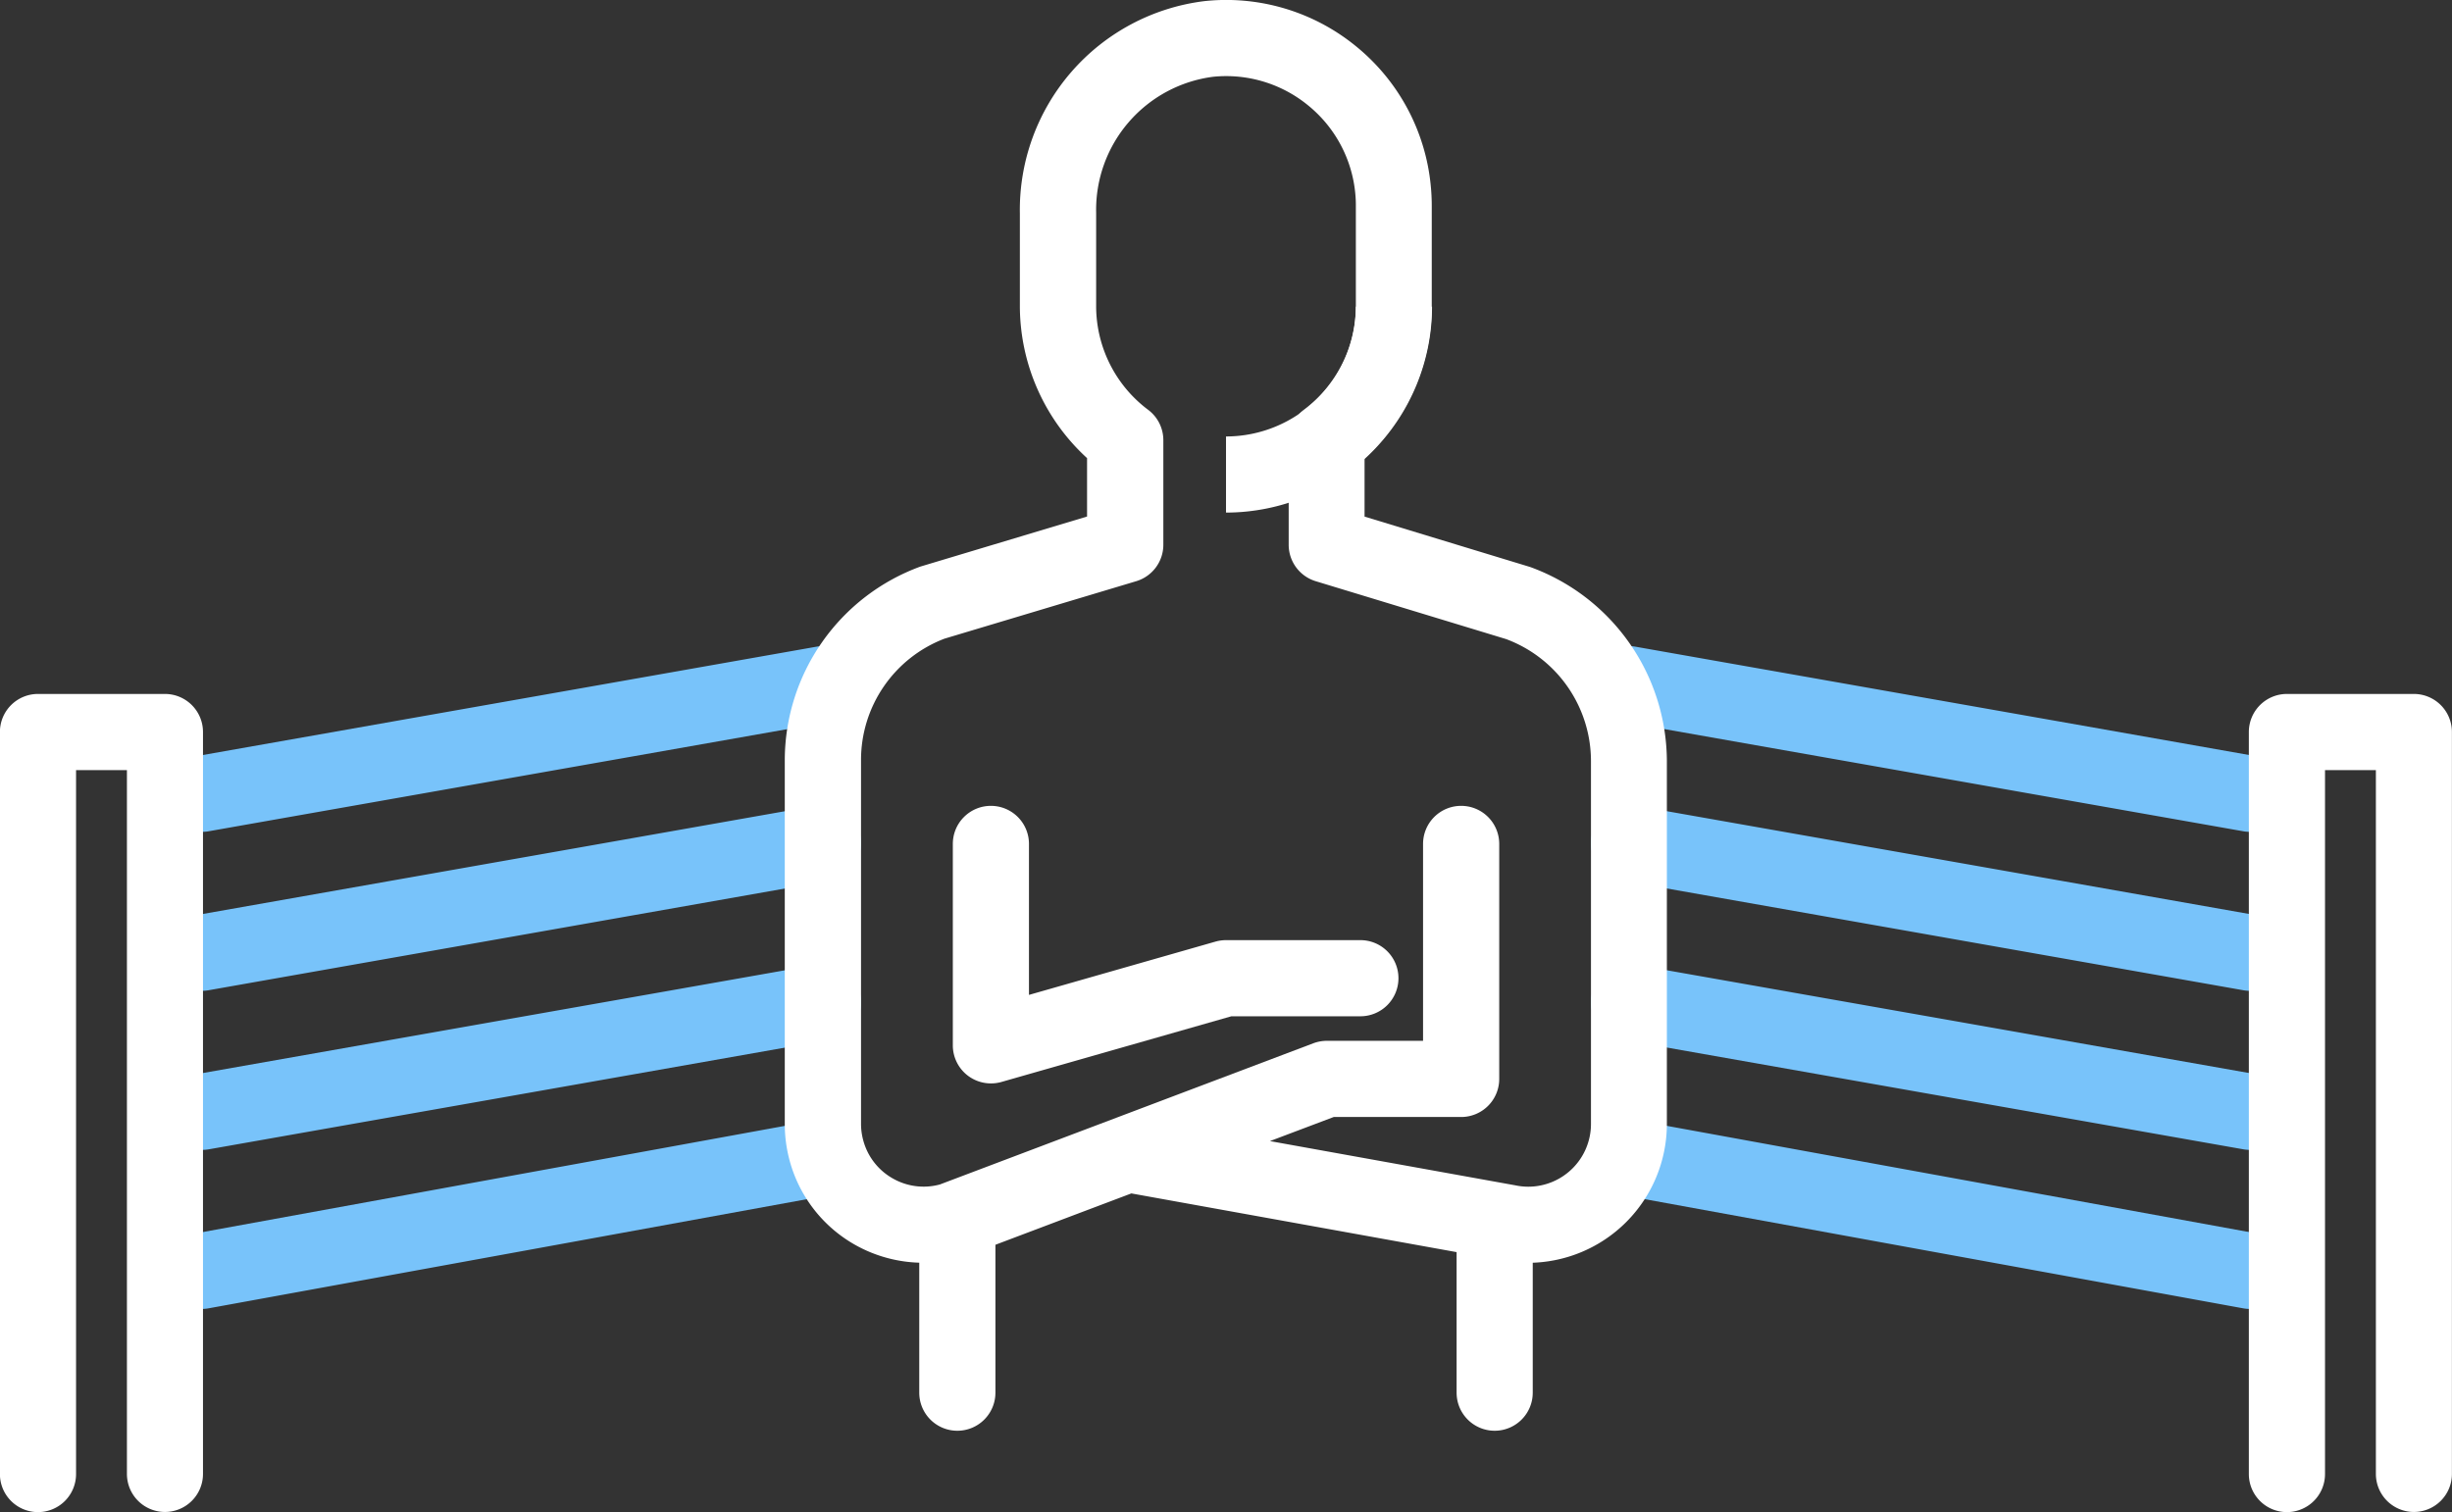 <svg xmlns="http://www.w3.org/2000/svg" width="91.587" height="56.49" viewBox="0 0 91.587 56.49"><rect x="0" y="0" width="91.587" height="56.49" fill="#333333" stroke="none"/><defs><style>.a{fill:#78c3fa;}.b{fill:#fff;}</style></defs><g transform="translate(304.733 -39.336)"><g transform="translate(-245.307 63.473)"><path class="a" d="M-207.192,75.9a1.363,1.363,0,0,1-.249-.022l-23.188-4.094a1.421,1.421,0,0,1-1.152-1.648,1.414,1.414,0,0,1,1.648-1.152l23.188,4.094a1.421,1.421,0,0,1,1.152,1.648A1.421,1.421,0,0,1-207.192,75.9Z" transform="translate(231.803 -68.958)"/></g><g transform="translate(-245.307 69.415)"><path class="a" d="M-207.192,83.19a1.363,1.363,0,0,1-.249-.022l-23.188-4.094a1.421,1.421,0,0,1-1.152-1.648,1.414,1.414,0,0,1,1.648-1.152l23.188,4.094a1.421,1.421,0,0,1,1.152,1.648A1.421,1.421,0,0,1-207.192,83.19Z" transform="translate(231.803 -76.251)"/></g><g transform="translate(-245.307 75.358)"><path class="a" d="M-207.192,90.483a1.363,1.363,0,0,1-.249-.022l-23.188-4.094a1.422,1.422,0,0,1-1.152-1.648,1.414,1.414,0,0,1,1.648-1.152l23.188,4.094a1.421,1.421,0,0,1,1.152,1.647A1.421,1.421,0,0,1-207.192,90.483Z" transform="translate(231.803 -83.544)"/></g><g transform="translate(-245.307 81.164)"><path class="a" d="M-207.192,97.745a1.4,1.4,0,0,1-.257-.024l-23.187-4.231a1.42,1.42,0,0,1-1.143-1.653,1.414,1.414,0,0,1,1.654-1.143l23.187,4.231a1.42,1.42,0,0,1,1.143,1.654A1.422,1.422,0,0,1-207.192,97.745Z" transform="translate(231.803 -90.669)"/></g><g transform="translate(-220.731 65.263)"><path class="b" d="M-195.479,101.718A1.422,1.422,0,0,1-196.9,100.3V74h-1.9v26.3a1.423,1.423,0,0,1-1.423,1.423,1.422,1.422,0,0,1-1.422-1.423V72.578a1.422,1.422,0,0,1,1.422-1.423h4.741a1.422,1.422,0,0,1,1.422,1.423V100.3A1.422,1.422,0,0,1-195.479,101.718Z" transform="translate(201.642 -71.155)"/></g><g transform="translate(-298.603 63.473)"><path class="a" d="M-295.79,75.9a1.421,1.421,0,0,1-1.4-1.174,1.42,1.42,0,0,1,1.152-1.648l23.187-4.094a1.414,1.414,0,0,1,1.648,1.152,1.42,1.42,0,0,1-1.152,1.648l-23.188,4.094A1.361,1.361,0,0,1-295.79,75.9Z" transform="translate(297.21 -68.958)"/></g><g transform="translate(-298.603 69.415)"><path class="a" d="M-295.79,83.19a1.421,1.421,0,0,1-1.4-1.174,1.42,1.42,0,0,1,1.152-1.648l23.187-4.094a1.414,1.414,0,0,1,1.648,1.152,1.42,1.42,0,0,1-1.152,1.648l-23.188,4.094A1.361,1.361,0,0,1-295.79,83.19Z" transform="translate(297.21 -76.251)"/></g><g transform="translate(-298.603 75.358)"><path class="a" d="M-295.79,90.483a1.421,1.421,0,0,1-1.4-1.175,1.42,1.42,0,0,1,1.152-1.647l23.187-4.094A1.414,1.414,0,0,1-271.2,84.72a1.421,1.421,0,0,1-1.152,1.648l-23.188,4.094A1.361,1.361,0,0,1-295.79,90.483Z" transform="translate(297.21 -83.544)"/></g><g transform="translate(-298.603 81.162)"><path class="a" d="M-295.79,97.745a1.42,1.42,0,0,1-1.4-1.167,1.419,1.419,0,0,1,1.142-1.654l23.188-4.231a1.411,1.411,0,0,1,1.653,1.143,1.419,1.419,0,0,1-1.142,1.653l-23.188,4.231A1.4,1.4,0,0,1-295.79,97.745Z" transform="translate(297.21 -90.667)"/></g><g transform="translate(-304.733 65.263)"><path class="b" d="M-298.57,101.718a1.422,1.422,0,0,1-1.422-1.423V74h-1.9v26.3a1.422,1.422,0,0,1-1.422,1.423,1.422,1.422,0,0,1-1.422-1.423V72.578a1.422,1.422,0,0,1,1.422-1.423h4.741a1.422,1.422,0,0,1,1.422,1.423V100.3A1.422,1.422,0,0,1-298.57,101.718Z" transform="translate(304.733 -71.155)"/></g><g transform="translate(-275.416 39.336)"><g transform="translate(16.477 11.456)"><path class="b" d="M-248.533,61.091V58.247a4.855,4.855,0,0,0,4.85-4.851h2.845A7.7,7.7,0,0,1-248.533,61.091Z" transform="translate(248.533 -53.396)"/></g><g transform="translate(0)"><path class="b" d="M-240.986,86.517a5.161,5.161,0,0,1-1.019-.1l-13.808-2.493L-262.1,86.3a5.2,5.2,0,0,1-4.071-.477,5.154,5.154,0,0,1-2.413-3.152,5.218,5.218,0,0,1-.174-1.336v-13.6a7.717,7.717,0,0,1,5.066-7.231l6.225-1.87V56.452a7.712,7.712,0,0,1-2.51-5.656V47.3a7.855,7.855,0,0,1,6.9-7.923,7.656,7.656,0,0,1,5.67,1.7,7.65,7.65,0,0,1,2.778,5.2c.024.246.037.5.037.754v3.763a7.711,7.711,0,0,1-2.51,5.659v2.184l6.182,1.882a7.746,7.746,0,0,1,5.11,7.245V81.332A5.192,5.192,0,0,1-240.986,86.517Zm-9.65-4.548,9.166,1.653a2.349,2.349,0,0,0,.484.051,2.344,2.344,0,0,0,2.341-2.341V67.763a4.868,4.868,0,0,0-3.171-4.55l-7.112-2.163a1.423,1.423,0,0,1-1.008-1.361V55.783a1.419,1.419,0,0,1,.571-1.14,4.845,4.845,0,0,0,1.938-3.853V47.03a4.518,4.518,0,0,0-.022-.47,4.818,4.818,0,0,0-1.752-3.279,4.825,4.825,0,0,0-3.553-1.077,5.011,5.011,0,0,0-4.374,5.072v3.517a4.846,4.846,0,0,0,1.938,3.851,1.417,1.417,0,0,1,.572,1.14v3.905a1.422,1.422,0,0,1-1.014,1.362l-7.162,2.147a4.849,4.849,0,0,0-3.116,4.533v13.6a2.359,2.359,0,0,0,.08.6,2.322,2.322,0,0,0,1.089,1.424,2.322,2.322,0,0,0,1.776.235l13.948-5.275a1.437,1.437,0,0,1,.5-.092h3.6V70.866a1.422,1.422,0,0,1,1.422-1.422,1.422,1.422,0,0,1,1.423,1.422v8.781a1.422,1.422,0,0,1-1.423,1.422h-4.758Z" transform="translate(268.754 -39.336)"/></g><g transform="translate(6.273 30.108)"><path class="b" d="M-259.634,86.656a1.424,1.424,0,0,1-.857-.287,1.423,1.423,0,0,1-.565-1.135V77.708a1.422,1.422,0,0,1,1.422-1.422,1.422,1.422,0,0,1,1.422,1.422v5.641l6.97-1.992a1.5,1.5,0,0,1,.39-.054h5.019a1.422,1.422,0,0,1,1.422,1.422,1.422,1.422,0,0,1-1.422,1.423h-4.819l-8.592,2.455A1.418,1.418,0,0,1-259.634,86.656Z" transform="translate(261.056 -76.286)"/></g><g transform="translate(5.019 44.339)"><path class="b" d="M-261.173,102.867a1.422,1.422,0,0,1-1.422-1.422V95.173a1.422,1.422,0,0,1,1.422-1.422,1.422,1.422,0,0,1,1.423,1.422v6.273A1.422,1.422,0,0,1-261.173,102.867Z" transform="translate(262.595 -93.751)"/></g><g transform="translate(25.09 44.339)"><path class="b" d="M-236.54,102.867a1.422,1.422,0,0,1-1.422-1.422V95.173a1.422,1.422,0,0,1,1.422-1.422,1.422,1.422,0,0,1,1.422,1.422v6.273A1.422,1.422,0,0,1-236.54,102.867Z" transform="translate(237.962 -93.751)"/></g></g></g></svg>